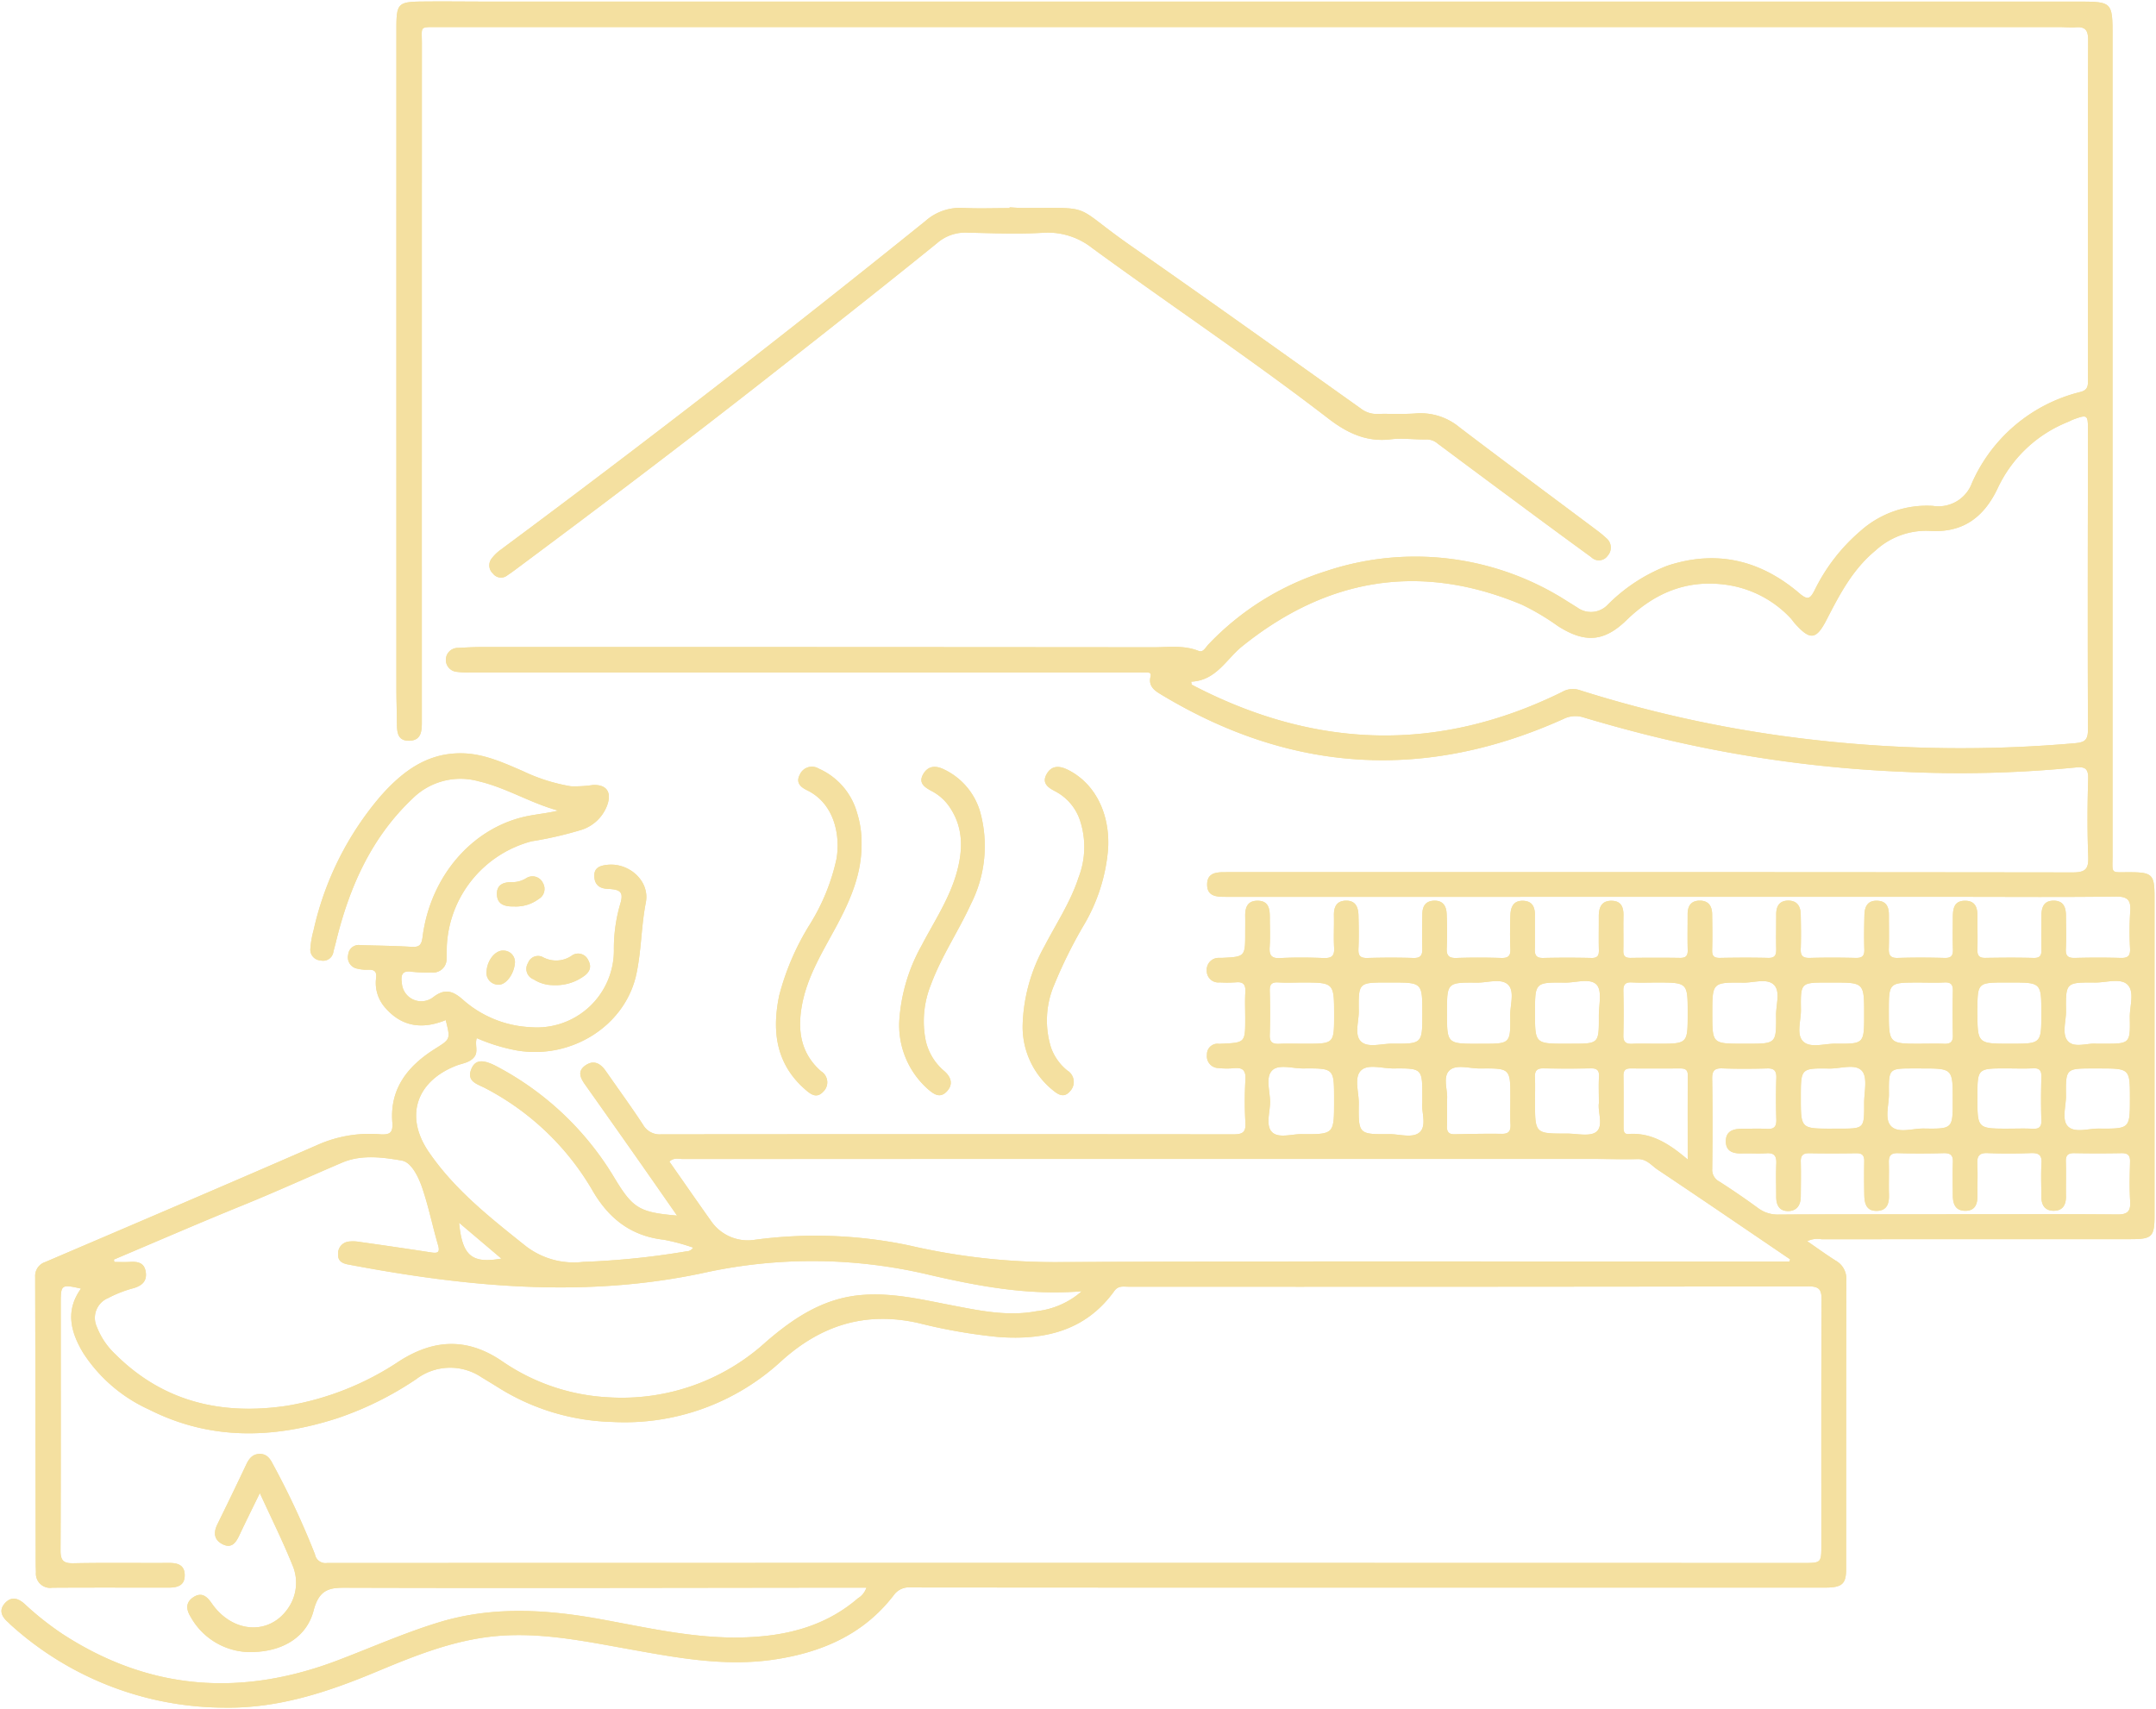 <svg id="グループ_669" data-name="グループ 669" xmlns="http://www.w3.org/2000/svg" xmlns:xlink="http://www.w3.org/1999/xlink" width="254.896" height="202.096" viewBox="0 0 254.896 202.096">
  <defs>
    <clipPath id="clip-path">
      <rect id="長方形_397" data-name="長方形 397" width="254.896" height="202.096" fill="#f4e0a0"/>
    </clipPath>
  </defs>
  <g id="グループ_225" data-name="グループ 225" clip-path="url(#clip-path)">
    <path id="パス_1339" data-name="パス 1339" d="M213.725,146.831c1.18.81,2.261,1.6,3.387,2.31a2.44,2.44,0,0,1,1.229,2.29c-.028,11.4-.015,22.793-.021,34.19,0,1.74-.494,2.165-2.475,2.166q-35.651,0-71.3,0-18.409,0-36.819-.018a2.19,2.19,0,0,0-1.98.888c-3.593,4.7-8.593,6.824-14.262,7.651-5.884.859-11.629-.27-17.38-1.3-5.41-.972-10.81-2.089-16.363-1.379-4.682.6-9,2.364-13.3,4.159-5.733,2.391-11.553,4.3-17.885,4.194A37.832,37.832,0,0,1,1.3,192.163c-.109-.1-.2-.209-.313-.306C.23,191.193-.1,190.428.672,189.6s1.585-.528,2.306.129a35.333,35.333,0,0,0,4.453,3.53c10.32,6.732,21.21,7.455,32.586,3.118,3.943-1.5,7.805-3.215,11.85-4.459,6.325-1.946,12.673-1.571,19.06-.42,5.6,1.01,11.163,2.327,16.9,2.183,5.022-.125,9.738-1.24,13.666-4.632a2.277,2.277,0,0,0,1-1.258H99.878c-19.432.019-38.864.069-58.3.014-2.188-.006-3.7-.161-4.435,2.681-.8,3.1-3.525,4.712-6.768,4.9a8.111,8.111,0,0,1-7.8-4.184c-.518-.848-.577-1.683.36-2.287.988-.638,1.607-.061,2.157.733,2.44,3.528,6.778,3.825,9.005.615a5.28,5.28,0,0,0,.525-5.164c-1.117-2.776-2.457-5.462-3.842-8.489-.9,1.849-1.674,3.4-2.413,4.973-.408.865-.895,1.619-1.979,1.082-1.021-.506-1.114-1.364-.632-2.35,1.153-2.355,2.3-4.714,3.418-7.085.337-.713.759-1.248,1.612-1.252.809,0,1.213.562,1.52,1.181a95.251,95.251,0,0,1,4.993,10.7,1.258,1.258,0,0,0,1.439,1.019q87.227-.025,174.453,0c2.2,0,2.2,0,2.2-2.132,0-9.644-.021-19.287.027-28.93.007-1.224-.22-1.652-1.568-1.65q-40.18.066-80.361.041c-.6,0-1.21-.158-1.693.514-3.39,4.715-8.248,5.827-13.673,5.437a64.384,64.384,0,0,1-9.478-1.653c-6.286-1.415-11.551.262-16.256,4.536A27.3,27.3,0,0,1,72.461,168.2a26.629,26.629,0,0,1-13.51-4.082c-.658-.413-1.326-.811-1.988-1.219a6.647,6.647,0,0,0-7.68.229,38.621,38.621,0,0,1-9.373,4.643c-7.545,2.432-15.018,2.618-22.254-1.05A18.225,18.225,0,0,1,9.9,160.048c-1.481-2.462-2.154-5-.265-7.615-2.322-.526-2.393-.472-2.394,1.71,0,9.741.021,19.482-.025,29.222-.006,1.2.317,1.57,1.539,1.544,3.749-.079,7.5-.015,11.25-.038,1.054-.007,1.889.231,1.893,1.459,0,1.258-.911,1.458-1.918,1.458-4.577,0-9.154-.017-13.731.012a1.683,1.683,0,0,1-1.938-1.834c-.035-.876-.028-1.753-.029-2.629q-.029-16.144-.063-32.288a1.729,1.729,0,0,1,1.213-1.767c10.841-4.64,21.69-9.258,32.494-13.981a15.123,15.123,0,0,1,7.11-1.11c1.083.061,1.51-.158,1.409-1.411-.323-4.021,1.858-6.695,5.056-8.707,1.809-1.139,1.831-1.106,1.255-3.39-2.684,1.09-5.126.854-7.126-1.431a4.417,4.417,0,0,1-1.109-3.511c.1-.834-.2-1.031-.926-1.014a4.7,4.7,0,0,1-1.3-.126,1.357,1.357,0,0,1-1.069-1.659,1.248,1.248,0,0,1,1.445-1.123c2,.06,3.993.079,5.984.2.905.057,1.234-.134,1.36-1.131.924-7.33,6.044-13.131,12.6-14.366,1.131-.213,2.28-.327,3.441-.61-3.254-.878-6.135-2.7-9.4-3.466a8.031,8.031,0,0,0-7.822,2.041c-4.922,4.657-7.5,10.552-9.066,16.994-.091.377-.2.75-.292,1.126a1.219,1.219,0,0,1-1.509,1.021,1.272,1.272,0,0,1-1.212-1.392,10.932,10.932,0,0,1,.371-2.144,36.6,36.6,0,0,1,7.919-15.879c2.558-2.9,5.482-5.13,9.594-5.078,2.6.032,4.909,1.1,7.231,2.1a21.245,21.245,0,0,0,5.675,1.8,14.444,14.444,0,0,0,2.609-.15c1.582-.071,2.23.8,1.72,2.314a4.8,4.8,0,0,1-3,2.965,43.7,43.7,0,0,1-5.957,1.375,13.487,13.487,0,0,0-10.031,12.368c-.016.486,0,.975-.034,1.46a1.584,1.584,0,0,1-1.776,1.682,17.3,17.3,0,0,1-2.334-.083c-1.208-.189-1.3.469-1.17,1.36a2.3,2.3,0,0,0,3.724,1.633c1.357-1.038,2.284-.733,3.437.262a12.95,12.95,0,0,0,8.073,3.3,9.1,9.1,0,0,0,9.832-9.061,18.9,18.9,0,0,1,.694-5.318c.5-1.549.184-1.908-1.417-1.975-1.019-.042-1.56-.523-1.594-1.5-.036-1.033.72-1.258,1.559-1.346,2.552-.268,5.03,1.916,4.534,4.454-.554,2.83-.519,5.72-1.128,8.51-1.338,6.137-7.777,10.129-14.222,8.969a21.448,21.448,0,0,1-4.635-1.437c-.271.8.24,1.61-.337,2.277-.56.645-1.372.7-2.08.972-4.74,1.849-6.14,5.99-3.27,10.193C53.8,140.74,58,144.036,62.2,147.39a9.3,9.3,0,0,0,6.786,1.886,93.432,93.432,0,0,0,12.188-1.243.974.974,0,0,0,.839-.445,23.391,23.391,0,0,0-3.469-.934c-3.914-.445-6.542-2.527-8.474-5.891a31.457,31.457,0,0,0-12.616-12.018c-.9-.489-2.354-.774-1.623-2.38.467-1.027,1.382-1.053,3.03-.166a35.4,35.4,0,0,1,13.81,13.09c2.2,3.651,2.948,4.123,7.435,4.51-1.553-2.227-3.042-4.373-4.542-6.511q-3.14-4.472-6.3-8.932c-.545-.769-1-1.575-.038-2.283,1-.733,1.815-.29,2.46.639,1.469,2.115,2.991,4.195,4.4,6.346a2.254,2.254,0,0,0,2.142,1.134q33.824-.033,67.65,0c1.036,0,1.494-.2,1.425-1.358a43,43,0,0,1,0-5.111c.068-1.149-.366-1.466-1.417-1.349a8.909,8.909,0,0,1-1.751-.018,1.394,1.394,0,0,1-1.381-1.566,1.249,1.249,0,0,1,1.432-1.3c.1,0,.195-.007.292-.012,2.8-.128,2.8-.128,2.8-3.015,0-1.022-.047-2.048.013-3.068.051-.863-.191-1.278-1.131-1.177a15.671,15.671,0,0,1-1.9.008,1.37,1.37,0,0,1-1.529-1.406,1.4,1.4,0,0,1,1.461-1.493c.1-.007.2,0,.292,0,2.791-.131,2.791-.131,2.792-2.981,0-.633.013-1.267,0-1.9-.024-1.043.235-1.888,1.482-1.877,1.282.011,1.425.942,1.427,1.938,0,1.169.06,2.342-.017,3.505-.066.978.175,1.4,1.255,1.338,1.7-.091,3.41-.072,5.112-.006.935.036,1.314-.223,1.254-1.211-.076-1.261.006-2.532-.023-3.8-.023-1.021.3-1.756,1.432-1.772,1.168-.016,1.449.822,1.472,1.775.032,1.314.055,2.632-.006,3.944-.04.849.279,1.081,1.089,1.058,1.8-.05,3.6-.056,5.4,0,.869.027,1.081-.33,1.06-1.114-.038-1.362-.017-2.727.006-4.091.015-.875.344-1.517,1.344-1.567,1.085-.055,1.49.625,1.53,1.543.06,1.361.073,2.729.01,4.089-.042.914.3,1.169,1.175,1.139,1.751-.06,3.508-.055,5.259,0,.817.024,1.126-.223,1.089-1.065-.057-1.312-.043-2.63,0-3.944.029-.946.309-1.781,1.487-1.753,1.151.027,1.432.786,1.417,1.787-.021,1.315.024,2.631-.014,3.945-.022.738.211,1.047.994,1.029q2.848-.064,5.7,0c.746.017.9-.307.879-.958-.032-1.314,0-2.63-.009-3.945,0-1.047.3-1.878,1.526-1.858,1.156.018,1.413.8,1.39,1.8-.031,1.363.014,2.728-.016,4.091-.013.621.2.87.84.862,1.948-.025,3.9-.029,5.844,0,.691.011.947-.225.929-.924-.038-1.411-.007-2.824-.01-4.237,0-.975.391-1.61,1.444-1.609s1.442.674,1.455,1.621c.019,1.412.038,2.826,0,4.237-.02.705.24.926.927.913,1.9-.035,3.8-.045,5.7,0,.829.021.959-.376.946-1.061-.027-1.363,0-2.727,0-4.091,0-.97.385-1.624,1.432-1.623s1.448.682,1.466,1.626c.025,1.363.054,2.729,0,4.09-.036.848.283,1.083,1.092,1.061,1.8-.05,3.6-.044,5.406,0,.748.017,1.044-.216,1.021-.99-.042-1.362-.024-2.727.012-4.09.026-.978.366-1.734,1.54-1.681,1.095.049,1.352.78,1.353,1.7,0,1.315.03,2.631-.01,3.944-.024.78.181,1.147,1.056,1.12,1.849-.059,3.7-.052,5.551,0,.8.021,1-.306.973-1.03-.04-1.265-.016-2.532-.008-3.8.007-.985.129-1.925,1.426-1.933,1.258-.007,1.491.846,1.484,1.88-.01,1.315.027,2.631-.005,3.944-.017.694.243.944.935.933,1.9-.031,3.8-.047,5.7.006.838.023.952-.367.934-1.056-.035-1.314-.016-2.63-.005-3.945.007-.971.276-1.776,1.449-1.773s1.447.8,1.452,1.773c.007,1.315.05,2.632-.013,3.944-.041.857.29,1.077,1.095,1.055q2.7-.074,5.4,0c.814.022,1.131-.224,1.1-1.069a36.486,36.486,0,0,1,.015-4.38c.115-1.386-.293-1.829-1.742-1.809-6.038.083-12.078.034-18.117.034H144.968c-1.07,0-2.213-.043-2.193-1.481s1.2-1.434,2.244-1.435q20.675-.007,41.349-.005,29.369,0,58.736.035c1.5,0,1.9-.391,1.841-1.868-.121-3.063-.1-6.137-.008-9.2.035-1.227-.387-1.458-1.5-1.341a139.717,139.717,0,0,1-20.57.5,149.8,149.8,0,0,1-30.548-4.472c-2.354-.6-4.694-1.251-7.021-1.944a3.158,3.158,0,0,0-2.373.167q-24.49,11.037-47.512-2.832c-.8-.481-1.616-.982-1.33-2.161.144-.593-.344-.469-.638-.479-.778-.027-1.558-.017-2.337-.016q-38.719,0-77.438,0a10.406,10.406,0,0,1-1.6-.074,1.418,1.418,0,0,1,.12-2.831c.924-.045,1.849-.1,2.773-.1q39.742-.008,79.484.028c1.767,0,3.588-.271,5.333.436.526.213.82-.433,1.139-.763a32.609,32.609,0,0,1,13.819-8.646,33.24,33.24,0,0,1,28.563,3.5c.415.254.824.516,1.238.771a2.73,2.73,0,0,0,3.6-.332,20.142,20.142,0,0,1,7.021-4.6c5.845-1.938,11.042-.666,15.63,3.245,1,.849,1.272.663,1.8-.345a21.789,21.789,0,0,1,5.408-7,11.765,11.765,0,0,1,8.587-2.984,4.224,4.224,0,0,0,4.625-2.74A18.95,18.95,0,0,1,246.056,46.4c.856-.234.861-.75.858-1.412-.012-2.678-.005-5.358-.005-8.036,0-10.715-.017-21.429.025-32.144,0-1.126-.3-1.609-1.442-1.525-.629.046-1.265-.02-1.9-.02q-95.848,0-191.7,0c-2.29,0-1.955-.153-1.955,1.944q-.011,39.6-.005,79.192c0,.389,0,.779,0,1.169-.012,1.029-.113,2.042-1.464,2.079-1.392.039-1.47-.972-1.478-2.011-.01-1.363-.063-2.726-.063-4.089q-.006-39.084,0-78.169c0-2.884.194-3.107,3.038-3.135,2.776-.027,5.552.009,8.327.009H245.607c4.211,0,4.212,0,4.212,4.184q0,48.362,0,96.725c0,2.3-.315,2.03,1.986,2.036,2.732.007,2.978.251,2.978,3q0,18.775,0,37.55c0,2.565-.277,2.839-2.846,2.839q-18.263,0-36.527.01a2.674,2.674,0,0,0-1.688.235M140.888,80.665c.021.117.041.234.061.351l.368.192c14.354,7.4,28.821,7.871,43.4.687a2.517,2.517,0,0,1,2.064-.24A145.014,145.014,0,0,0,214.989,87.6a153.994,153.994,0,0,0,30.317.349c1.239-.106,1.61-.363,1.605-1.652-.045-11.831-.011-23.663,0-35.494,0-1.685-.09-1.745-1.713-1.146-.228.083-.44.209-.663.3a15.5,15.5,0,0,0-8.287,7.816c-1.628,3.445-4.122,5.356-8.168,5.055a8.856,8.856,0,0,0-6.282,2.327c-2.679,2.2-4.234,5.165-5.768,8.154-1.235,2.406-1.947,2.511-3.757.489-.195-.217-.35-.47-.553-.678a12.861,12.861,0,0,0-7.771-3.937c-4.582-.582-8.339,1.045-11.6,4.216-2.667,2.592-4.957,2.709-8.117.683a28.4,28.4,0,0,0-4.256-2.524c-12-5.013-22.987-3.165-33.038,4.91-1.913,1.537-3.074,4.063-6.047,4.2m70.719,68.57.1-.259c-5.215-3.541-10.417-7.1-15.658-10.6-.727-.485-1.3-1.283-2.361-1.259-1.847.042-3.7-.02-5.544-.02q-20.588,0-41.176,0-33.088,0-66.175.01c-.5,0-1.066-.2-1.594.305,1.642,2.346,3.271,4.7,4.928,7.032a5.27,5.27,0,0,0,4.992,2.24,53.78,53.78,0,0,1,18.427.643,76.187,76.187,0,0,0,17.76,1.97c27.268-.131,54.537-.06,81.806-.061h4.494m-198.083-.24.053.288c.607,0,1.214.029,1.818-.007.9-.052,1.691.046,1.884,1.125.207,1.155-.456,1.7-1.455,1.985a14.275,14.275,0,0,0-2.984,1.165,2.53,2.53,0,0,0-1.325,3.414,8.753,8.753,0,0,0,2.19,3.236c5.666,5.643,12.575,7.229,20.263,6.087a33.952,33.952,0,0,0,13.3-5.28c4.132-2.642,8.1-2.787,12.216.049A24.291,24.291,0,0,0,71.9,165.281a25.285,25.285,0,0,0,18.746-6.569c3.208-2.768,6.648-5.069,11.029-5.5,3.695-.366,7.249.492,10.825,1.179,3.346.642,6.689,1.365,10.12.71a9.676,9.676,0,0,0,5.33-2.353c-6.283.514-12.094-.584-17.865-1.905a59.7,59.7,0,0,0-26.472-.348c-14.221,3.125-28.339,1.753-42.432-.922-.7-.133-1.2-.442-1.151-1.239a1.414,1.414,0,0,1,1.184-1.453,4.167,4.167,0,0,1,1.294.021c2.839.4,5.677.815,8.512,1.252.762.117,1.092.038.827-.873-.652-2.237-1.113-4.534-1.862-6.736-.444-1.307-1.279-3.052-2.419-3.251-2.281-.4-4.784-.727-7.04.234-3.926,1.672-7.808,3.446-11.764,5.053-5.1,2.074-10.159,4.273-15.235,6.418M230.2,143.642h2.629c5.843,0,11.685-.032,17.527.027,1.225.012,1.621-.36,1.546-1.569-.1-1.552-.052-3.116-.013-4.673.019-.766-.273-1.026-1.025-1.012q-2.774.053-5.55,0c-.755-.016-1.042.238-1.017,1.006.044,1.362-.007,2.726.015,4.09.017,1.042-.4,1.736-1.491,1.717-1.017-.018-1.421-.7-1.419-1.669,0-1.315-.063-2.634.018-3.943.062-1-.337-1.24-1.257-1.207-1.7.06-3.41.069-5.112,0-1-.041-1.262.355-1.219,1.276.059,1.263,0,2.531.014,3.8.008,1.008-.32,1.762-1.462,1.748s-1.442-.813-1.447-1.792c-.007-1.315-.041-2.631.009-3.943.032-.832-.276-1.1-1.1-1.083-1.8.048-3.6.052-5.4,0-.858-.025-1.1.331-1.076,1.118.037,1.265-.021,2.533.018,3.8.033,1.064-.247,1.891-1.455,1.909-1.263.018-1.447-.938-1.465-1.921q-.038-1.971-.005-3.944c.013-.674-.233-.964-.936-.953-1.85.029-3.7.034-5.551,0-.758-.015-1.037.263-1.017,1.018.037,1.362.01,2.726,0,4.089-.005,1.022-.458,1.745-1.532,1.733-1.036-.011-1.375-.758-1.371-1.7,0-1.315-.04-2.631.01-3.943.032-.862-.231-1.255-1.154-1.195-.97.064-1.948-.01-2.92.02-1.058.033-1.909-.252-1.893-1.467s.935-1.448,1.95-1.446c.974,0,1.95-.043,2.92.013.826.047,1.122-.253,1.1-1.083q-.072-2.482,0-4.966c.021-.815-.251-1.126-1.088-1.1-1.751.048-3.507.059-5.257-.005-.937-.034-1.254.242-1.239,1.217.056,3.554.046,7.109.005,10.663a1.56,1.56,0,0,0,.851,1.508q2.329,1.493,4.567,3.13a3.858,3.858,0,0,0,2.43.766c6.622-.027,13.243-.015,19.865-.014m-30.609-6.484c0-3.6-.012-6.784.01-9.971,0-.683-.349-.8-.91-.8-1.943.011-3.886.015-5.829,0-.6-.006-.874.2-.867.839.025,2.04.01,4.08.01,6.121,0,.41.032.843.583.8,2.673-.195,4.753,1.092,7,3.007m-10.5-6.654c0-1.2-.042-2.176.013-3.143.046-.786-.278-1-1.013-.981-1.844.038-3.69.035-5.534,0-.74-.013-1.059.243-1.027,1.007.041.969.01,1.941.01,2.912,0,3.8,0,3.806,3.739,3.794,1.206,0,2.79.391,3.519-.215.868-.721.14-2.37.293-3.376m-31.309-.208V130c0-3.613,0-3.629-3.644-3.6-1.254.009-2.892-.531-3.662.222-.845.827-.249,2.49-.261,3.785-.012,1.2-.538,2.745.227,3.516s2.309.234,3.509.244c3.831.032,3.831.012,3.831-3.87m10.435.172v-.66c0-3.417,0-3.434-3.411-3.408-1.3.01-2.994-.551-3.811.214-.9.845-.272,2.574-.29,3.913-.049,3.651-.017,3.672,3.576,3.64,1.25-.012,2.85.539,3.66-.259s.152-2.412.275-3.438m-14.271-14.23c-.921,0-1.846.041-2.765-.013-.759-.044-1.022.223-1,.99.046,1.745.055,3.494,0,5.239-.029.884.366,1.065,1.129,1.033,1.017-.041,2.038-.009,3.057-.009,3.42,0,3.42,0,3.42-3.4,0-3.842,0-3.842-3.836-3.84m41.948,0c-.971,0-1.944.039-2.912-.013-.775-.042-1.012.262-1,1.011q.061,2.619,0,5.242c-.017.767.276,1.036,1.02,1.008,1.018-.038,2.039-.007,3.058-.007,3.528,0,3.528,0,3.528-3.574,0-3.668,0-3.668-3.7-3.666m52.022,7.24h.8c3.161,0,3.2,0,3.144-3.1-.024-1.34.612-3.068-.3-3.917-.823-.768-2.51-.211-3.814-.22-3.441-.027-3.469-.009-3.427,3.357.016,1.242-.553,2.819.284,3.637.775.758,2.325.128,3.311.239m-76.777,6.6c0,1.221.025,2.195-.008,3.168-.023.686.248.956.937.94,1.849-.043,3.7-.079,5.549-.052.872.013,1.062-.379,1.024-1.151-.051-1.02-.013-2.044-.013-3.067,0-3.523,0-3.546-3.58-3.511-1.249.013-2.854-.545-3.654.26s-.133,2.41-.254,3.412m14.135-6.6h.583c3.236,0,3.246,0,3.231-3.279-.006-1.256.4-2.916-.231-3.661-.746-.874-2.462-.271-3.752-.287-3.564-.043-3.564-.015-3.564,3.531,0,3.7,0,3.7,3.734,3.7m20.9,0h.437c3.443,0,3.462,0,3.432-3.405-.01-1.205.515-2.748-.222-3.529-.806-.854-2.388-.277-3.627-.292-3.693-.043-3.693-.015-3.693,3.655,0,3.57,0,3.57,3.673,3.571m31.521-7.242h-.437c-3.41,0-3.41,0-3.412,3.41,0,3.832,0,3.832,3.892,3.832,3.662,0,3.662,0,3.662-3.58,0-3.662,0-3.662-3.705-3.662m-73.183,0h-.436c-3.386,0-3.415,0-3.371,3.389.016,1.237-.566,2.844.29,3.615.831.747,2.412.22,3.662.229,3.561.027,3.561.009,3.561-3.554,0-3.679,0-3.679-3.706-3.679m62.638,7.239c.922,0,1.846-.03,2.767.01.742.032,1.044-.238,1.027-1q-.055-2.621,0-5.243c.016-.742-.22-1.053-1-1.013-1.017.051-2.039.011-3.059.011-3.514,0-3.514,0-3.514,3.443,0,3.8,0,3.8,3.772,3.8m-10.443-7.239h-.583c-3.158,0-3.19,0-3.142,3.206.019,1.291-.586,2.962.282,3.777.853.8,2.506.234,3.806.248,3.388.034,3.388.011,3.388-3.441,0-3.79,0-3.79-3.752-3.79m-41.839,7.242h.437c3.323,0,3.348,0,3.311-3.358-.014-1.246.551-2.861-.264-3.639s-2.407-.223-3.658-.234c-3.556-.03-3.556-.01-3.556,3.536,0,3.7,0,3.7,3.73,3.7m52.327,2.912h-.873c-2.943,0-2.964,0-2.934,2.993.013,1.3-.545,2.969.228,3.809.85.924,2.562.285,3.893.307,3.426.055,3.427.018,3.427-3.334,0-3.775,0-3.775-3.741-3.774m20.972,0h-.583c-3.275,0-3.3,0-3.264,3.231.014,1.246-.546,2.861.251,3.643s2.4.231,3.651.242c3.657.03,3.657.011,3.657-3.578,0-3.539,0-3.539-3.713-3.539m-10.62,7.124c.923,0,1.847-.04,2.767.012.783.044,1.137-.16,1.1-1.035-.062-1.7-.045-3.4,0-5.1.018-.741-.2-1.054-.983-1.015-1.065.052-2.135.01-3.2.01-3.382,0-3.382,0-3.382,3.436,0,3.69,0,3.69,3.7,3.688m-20.9,0h.875c2.942,0,2.952,0,2.936-2.985-.007-1.305.426-3.014-.229-3.812-.769-.939-2.55-.291-3.887-.312-3.371-.053-3.371-.018-3.371,3.407,0,3.7,0,3.7,3.676,3.7M54.335,144.645c.38,3.922,1.507,4.851,5,4.238l-5-4.238" transform="translate(-0.06 -0.061)" fill="#f4e0a0"/>
    <path id="パス_1340" data-name="パス 1340" d="M213.725,146.831c1.18.81,2.261,1.6,3.387,2.31a2.44,2.44,0,0,1,1.229,2.29c-.028,11.4-.015,22.793-.021,34.19,0,1.74-.494,2.165-2.475,2.166q-35.651,0-71.3,0-18.409,0-36.819-.018a2.19,2.19,0,0,0-1.98.888c-3.593,4.7-8.593,6.824-14.262,7.651-5.884.859-11.629-.27-17.38-1.3-5.41-.972-10.81-2.089-16.363-1.379-4.682.6-9,2.364-13.3,4.159-5.733,2.391-11.553,4.3-17.885,4.194A37.832,37.832,0,0,1,1.3,192.163c-.109-.1-.2-.209-.313-.306C.23,191.193-.1,190.428.672,189.6s1.585-.528,2.306.129a35.333,35.333,0,0,0,4.453,3.53c10.32,6.732,21.21,7.455,32.586,3.118,3.943-1.5,7.805-3.215,11.85-4.459,6.325-1.946,12.673-1.571,19.06-.42,5.6,1.01,11.163,2.327,16.9,2.183,5.022-.125,9.738-1.24,13.666-4.632a2.277,2.277,0,0,0,1-1.258H99.878c-19.432.019-38.864.069-58.3.014-2.188-.006-3.7-.161-4.435,2.681-.8,3.1-3.525,4.712-6.768,4.9a8.111,8.111,0,0,1-7.8-4.184c-.518-.848-.577-1.683.36-2.287.988-.638,1.607-.061,2.157.733,2.44,3.528,6.778,3.825,9.005.615a5.28,5.28,0,0,0,.525-5.164c-1.117-2.776-2.457-5.462-3.842-8.489-.9,1.849-1.674,3.4-2.413,4.973-.408.865-.895,1.619-1.979,1.082-1.021-.506-1.114-1.364-.632-2.35,1.153-2.355,2.3-4.714,3.418-7.085.337-.713.759-1.248,1.612-1.252.809,0,1.213.562,1.52,1.181a95.251,95.251,0,0,1,4.993,10.7,1.258,1.258,0,0,0,1.439,1.019q87.227-.025,174.453,0c2.2,0,2.2,0,2.2-2.132,0-9.644-.021-19.287.027-28.93.007-1.224-.22-1.652-1.568-1.65q-40.18.066-80.361.041c-.6,0-1.21-.158-1.693.514-3.39,4.715-8.248,5.827-13.673,5.437a64.384,64.384,0,0,1-9.478-1.653c-6.286-1.415-11.551.262-16.256,4.536A27.3,27.3,0,0,1,72.461,168.2a26.629,26.629,0,0,1-13.51-4.082c-.658-.413-1.326-.811-1.988-1.219a6.647,6.647,0,0,0-7.68.229,38.621,38.621,0,0,1-9.373,4.643c-7.545,2.432-15.018,2.618-22.254-1.05A18.225,18.225,0,0,1,9.9,160.048c-1.481-2.462-2.154-5-.265-7.615-2.322-.526-2.393-.472-2.394,1.71,0,9.741.021,19.482-.025,29.222-.006,1.2.317,1.57,1.539,1.544,3.749-.079,7.5-.015,11.25-.038,1.054-.007,1.889.231,1.893,1.459,0,1.258-.911,1.458-1.918,1.458-4.577,0-9.154-.017-13.731.012a1.683,1.683,0,0,1-1.938-1.834c-.035-.876-.028-1.753-.029-2.629q-.029-16.144-.063-32.288a1.729,1.729,0,0,1,1.213-1.767c10.841-4.64,21.69-9.258,32.494-13.981a15.123,15.123,0,0,1,7.11-1.11c1.083.061,1.51-.158,1.409-1.411-.323-4.021,1.858-6.695,5.056-8.707,1.809-1.139,1.831-1.106,1.255-3.39-2.684,1.09-5.126.854-7.126-1.431a4.417,4.417,0,0,1-1.109-3.511c.1-.834-.2-1.031-.926-1.014a4.7,4.7,0,0,1-1.3-.126,1.357,1.357,0,0,1-1.069-1.659,1.248,1.248,0,0,1,1.445-1.123c2,.06,3.993.079,5.984.2.905.057,1.234-.134,1.36-1.131.924-7.33,6.044-13.131,12.6-14.366,1.131-.213,2.28-.327,3.441-.61-3.254-.878-6.135-2.7-9.4-3.466a8.031,8.031,0,0,0-7.822,2.041c-4.922,4.657-7.5,10.552-9.066,16.994-.091.377-.2.75-.292,1.126a1.219,1.219,0,0,1-1.509,1.021,1.272,1.272,0,0,1-1.212-1.392,10.932,10.932,0,0,1,.371-2.144,36.6,36.6,0,0,1,7.919-15.879c2.558-2.9,5.482-5.13,9.594-5.078,2.6.032,4.909,1.1,7.231,2.1a21.245,21.245,0,0,0,5.675,1.8,14.444,14.444,0,0,0,2.609-.15c1.582-.071,2.23.8,1.72,2.314a4.8,4.8,0,0,1-3,2.965,43.7,43.7,0,0,1-5.957,1.375,13.487,13.487,0,0,0-10.031,12.368c-.016.486,0,.975-.034,1.46a1.584,1.584,0,0,1-1.776,1.682,17.3,17.3,0,0,1-2.334-.083c-1.208-.189-1.3.469-1.17,1.36a2.3,2.3,0,0,0,3.724,1.633c1.357-1.038,2.284-.733,3.437.262a12.95,12.95,0,0,0,8.073,3.3,9.1,9.1,0,0,0,9.832-9.061,18.9,18.9,0,0,1,.694-5.318c.5-1.549.184-1.908-1.417-1.975-1.019-.042-1.56-.523-1.594-1.5-.036-1.033.72-1.258,1.559-1.346,2.552-.268,5.03,1.916,4.534,4.454-.554,2.83-.519,5.72-1.128,8.51-1.338,6.137-7.777,10.129-14.222,8.969a21.448,21.448,0,0,1-4.635-1.437c-.271.8.24,1.61-.337,2.277-.56.645-1.372.7-2.08.972-4.74,1.849-6.14,5.99-3.27,10.193C53.8,140.74,58,144.036,62.2,147.39a9.3,9.3,0,0,0,6.786,1.886,93.432,93.432,0,0,0,12.188-1.243.974.974,0,0,0,.839-.445,23.391,23.391,0,0,0-3.469-.934c-3.914-.445-6.542-2.527-8.474-5.891a31.457,31.457,0,0,0-12.616-12.018c-.9-.489-2.354-.774-1.623-2.38.467-1.027,1.382-1.053,3.03-.166a35.4,35.4,0,0,1,13.81,13.09c2.2,3.651,2.948,4.123,7.435,4.51-1.553-2.227-3.042-4.373-4.542-6.511q-3.14-4.472-6.3-8.932c-.545-.769-1-1.575-.038-2.283,1-.733,1.815-.29,2.46.639,1.469,2.115,2.991,4.195,4.4,6.346a2.254,2.254,0,0,0,2.142,1.134q33.824-.033,67.65,0c1.036,0,1.494-.2,1.425-1.358a43,43,0,0,1,0-5.111c.068-1.149-.366-1.466-1.417-1.349a8.909,8.909,0,0,1-1.751-.018,1.394,1.394,0,0,1-1.381-1.566,1.249,1.249,0,0,1,1.432-1.3c.1,0,.195-.007.292-.012,2.8-.128,2.8-.128,2.8-3.015,0-1.022-.047-2.048.013-3.068.051-.863-.191-1.278-1.131-1.177a15.671,15.671,0,0,1-1.9.008,1.37,1.37,0,0,1-1.529-1.406,1.4,1.4,0,0,1,1.461-1.493c.1-.007.2,0,.292,0,2.791-.131,2.791-.131,2.792-2.981,0-.633.013-1.267,0-1.9-.024-1.043.235-1.888,1.482-1.877,1.282.011,1.425.942,1.427,1.938,0,1.169.06,2.342-.017,3.505-.066.978.175,1.4,1.255,1.338,1.7-.091,3.41-.072,5.112-.006.935.036,1.314-.223,1.254-1.211-.076-1.261.006-2.532-.023-3.8-.023-1.021.3-1.756,1.432-1.772,1.168-.016,1.449.822,1.472,1.775.032,1.314.055,2.632-.006,3.944-.04.849.279,1.081,1.089,1.058,1.8-.05,3.6-.056,5.4,0,.869.027,1.081-.33,1.06-1.114-.038-1.362-.017-2.727.006-4.091.015-.875.344-1.517,1.344-1.567,1.085-.055,1.49.625,1.53,1.543.06,1.361.073,2.729.01,4.089-.042.914.3,1.169,1.175,1.139,1.751-.06,3.508-.055,5.259,0,.817.024,1.126-.223,1.089-1.065-.057-1.312-.043-2.63,0-3.944.029-.946.309-1.781,1.487-1.753,1.151.027,1.432.786,1.417,1.787-.021,1.315.024,2.631-.014,3.945-.022.738.211,1.047.994,1.029q2.848-.064,5.7,0c.746.017.9-.307.879-.958-.032-1.314,0-2.63-.009-3.945,0-1.047.3-1.878,1.526-1.858,1.156.018,1.413.8,1.39,1.8-.031,1.363.014,2.728-.016,4.091-.013.621.2.87.84.862,1.948-.025,3.9-.029,5.844,0,.691.011.947-.225.929-.924-.038-1.411-.007-2.824-.01-4.237,0-.975.391-1.61,1.444-1.609s1.442.674,1.455,1.621c.019,1.412.038,2.826,0,4.237-.02.705.24.926.927.913,1.9-.035,3.8-.045,5.7,0,.829.021.959-.376.946-1.061-.027-1.363,0-2.727,0-4.091,0-.97.385-1.624,1.432-1.623s1.448.682,1.466,1.626c.025,1.363.054,2.729,0,4.09-.036.848.283,1.083,1.092,1.061,1.8-.05,3.6-.044,5.406,0,.748.017,1.044-.216,1.021-.99-.042-1.362-.024-2.727.012-4.09.026-.978.366-1.734,1.54-1.681,1.095.049,1.352.78,1.353,1.7,0,1.315.03,2.631-.01,3.944-.024.78.181,1.147,1.056,1.12,1.849-.059,3.7-.052,5.551,0,.8.021,1-.306.973-1.03-.04-1.265-.016-2.532-.008-3.8.007-.985.129-1.925,1.426-1.933,1.258-.007,1.491.846,1.484,1.88-.01,1.315.027,2.631-.005,3.944-.017.694.243.944.935.933,1.9-.031,3.8-.047,5.7.006.838.023.952-.367.934-1.056-.035-1.314-.016-2.63-.005-3.945.007-.971.276-1.776,1.449-1.773s1.447.8,1.452,1.773c.007,1.315.05,2.632-.013,3.944-.041.857.29,1.077,1.095,1.055q2.7-.074,5.4,0c.814.022,1.131-.224,1.1-1.069a36.486,36.486,0,0,1,.015-4.38c.115-1.386-.293-1.829-1.742-1.809-6.038.083-12.078.034-18.117.034H144.968c-1.07,0-2.213-.043-2.193-1.481s1.2-1.434,2.244-1.435q20.675-.007,41.349-.005,29.369,0,58.736.035c1.5,0,1.9-.391,1.841-1.868-.121-3.063-.1-6.137-.008-9.2.035-1.227-.387-1.458-1.5-1.341a139.717,139.717,0,0,1-20.57.5,149.8,149.8,0,0,1-30.548-4.472c-2.354-.6-4.694-1.251-7.021-1.944a3.158,3.158,0,0,0-2.373.167q-24.49,11.037-47.512-2.832c-.8-.481-1.616-.982-1.33-2.161.144-.593-.344-.469-.638-.479-.778-.027-1.558-.017-2.337-.016q-38.719,0-77.438,0a10.406,10.406,0,0,1-1.6-.074,1.418,1.418,0,0,1,.12-2.831c.924-.045,1.849-.1,2.773-.1q39.742-.008,79.484.028c1.767,0,3.588-.271,5.333.436.526.213.82-.433,1.139-.763a32.609,32.609,0,0,1,13.819-8.646,33.24,33.24,0,0,1,28.563,3.5c.415.254.824.516,1.238.771a2.73,2.73,0,0,0,3.6-.332,20.142,20.142,0,0,1,7.021-4.6c5.845-1.938,11.042-.666,15.63,3.245,1,.849,1.272.663,1.8-.345a21.789,21.789,0,0,1,5.408-7,11.765,11.765,0,0,1,8.587-2.984,4.224,4.224,0,0,0,4.625-2.74A18.95,18.95,0,0,1,246.056,46.4c.856-.234.861-.75.858-1.412-.012-2.678-.005-5.358-.005-8.036,0-10.715-.017-21.429.025-32.144,0-1.126-.3-1.609-1.442-1.525-.629.046-1.265-.02-1.9-.02q-95.848,0-191.7,0c-2.29,0-1.955-.153-1.955,1.944q-.011,39.6-.005,79.192c0,.389,0,.779,0,1.169-.012,1.029-.113,2.042-1.464,2.079-1.392.039-1.47-.972-1.478-2.011-.01-1.363-.063-2.726-.063-4.089q-.006-39.084,0-78.169c0-2.884.194-3.107,3.038-3.135,2.776-.027,5.552.009,8.327.009H245.607c4.211,0,4.212,0,4.212,4.184q0,48.362,0,96.725c0,2.3-.315,2.03,1.986,2.036,2.732.007,2.978.251,2.978,3q0,18.775,0,37.55c0,2.565-.277,2.839-2.846,2.839q-18.263,0-36.527.01A2.674,2.674,0,0,0,213.725,146.831ZM140.888,80.665c.021.117.041.234.061.351l.368.192c14.354,7.4,28.821,7.871,43.4.687a2.517,2.517,0,0,1,2.064-.24A145.014,145.014,0,0,0,214.989,87.6a153.994,153.994,0,0,0,30.317.349c1.239-.106,1.61-.363,1.605-1.652-.045-11.831-.011-23.663,0-35.494,0-1.685-.09-1.745-1.713-1.146-.228.083-.44.209-.663.3a15.5,15.5,0,0,0-8.287,7.816c-1.628,3.445-4.122,5.356-8.168,5.055a8.856,8.856,0,0,0-6.282,2.327c-2.679,2.2-4.234,5.165-5.768,8.154-1.235,2.406-1.947,2.511-3.757.489-.195-.217-.35-.47-.553-.678a12.861,12.861,0,0,0-7.771-3.937c-4.582-.582-8.339,1.045-11.6,4.216-2.667,2.592-4.957,2.709-8.117.683a28.4,28.4,0,0,0-4.256-2.524c-12-5.013-22.987-3.165-33.038,4.91C145.022,78,143.861,80.53,140.888,80.665Zm70.719,68.57.1-.259c-5.215-3.541-10.417-7.1-15.658-10.6-.727-.485-1.3-1.283-2.361-1.259-1.847.042-3.7-.02-5.544-.02q-20.588,0-41.176,0-33.088,0-66.175.01c-.5,0-1.066-.2-1.594.305,1.642,2.346,3.271,4.7,4.928,7.032a5.27,5.27,0,0,0,4.992,2.24,53.78,53.78,0,0,1,18.427.643,76.187,76.187,0,0,0,17.76,1.97c27.268-.131,54.537-.06,81.806-.061Zm-198.083-.24.053.288c.607,0,1.214.029,1.818-.007.9-.052,1.691.046,1.884,1.125.207,1.155-.456,1.7-1.455,1.985a14.275,14.275,0,0,0-2.984,1.165,2.53,2.53,0,0,0-1.325,3.414,8.753,8.753,0,0,0,2.19,3.236c5.666,5.643,12.575,7.229,20.263,6.087a33.952,33.952,0,0,0,13.3-5.28c4.132-2.642,8.1-2.787,12.216.049A24.291,24.291,0,0,0,71.9,165.281a25.285,25.285,0,0,0,18.746-6.569c3.208-2.768,6.648-5.069,11.029-5.5,3.695-.366,7.249.492,10.825,1.179,3.346.642,6.689,1.365,10.12.71a9.676,9.676,0,0,0,5.33-2.353c-6.283.514-12.094-.584-17.865-1.905a59.7,59.7,0,0,0-26.472-.348c-14.221,3.125-28.339,1.753-42.432-.922-.7-.133-1.2-.442-1.151-1.239a1.414,1.414,0,0,1,1.184-1.453,4.167,4.167,0,0,1,1.294.021c2.839.4,5.677.815,8.512,1.252.762.117,1.092.038.827-.873-.652-2.237-1.113-4.534-1.862-6.736-.444-1.307-1.279-3.052-2.419-3.251-2.281-.4-4.784-.727-7.04.234-3.926,1.672-7.808,3.446-11.764,5.053C23.655,144.651,18.6,146.85,13.525,148.995ZM230.2,143.642h2.629c5.843,0,11.685-.032,17.527.027,1.225.012,1.621-.36,1.546-1.569-.1-1.552-.052-3.116-.013-4.673.019-.766-.273-1.026-1.025-1.012q-2.774.053-5.55,0c-.755-.016-1.042.238-1.017,1.006.044,1.362-.007,2.726.015,4.09.017,1.042-.4,1.736-1.491,1.717-1.017-.018-1.421-.7-1.419-1.669,0-1.315-.063-2.634.018-3.943.062-1-.337-1.24-1.257-1.207-1.7.06-3.41.069-5.112,0-1-.041-1.262.355-1.219,1.276.059,1.263,0,2.531.014,3.8.008,1.008-.32,1.762-1.462,1.748s-1.442-.813-1.447-1.792c-.007-1.315-.041-2.631.009-3.943.032-.832-.276-1.1-1.1-1.083-1.8.048-3.6.052-5.4,0-.858-.025-1.1.331-1.076,1.118.037,1.265-.021,2.533.018,3.8.033,1.064-.247,1.891-1.455,1.909-1.263.018-1.447-.938-1.465-1.921q-.038-1.971-.005-3.944c.013-.674-.233-.964-.936-.953-1.85.029-3.7.034-5.551,0-.758-.015-1.037.263-1.017,1.018.037,1.362.01,2.726,0,4.089-.005,1.022-.458,1.745-1.532,1.733-1.036-.011-1.375-.758-1.371-1.7,0-1.315-.04-2.631.01-3.943.032-.862-.231-1.255-1.154-1.195-.97.064-1.948-.01-2.92.02-1.058.033-1.909-.252-1.893-1.467s.935-1.448,1.95-1.446c.974,0,1.95-.043,2.92.013.826.047,1.122-.253,1.1-1.083q-.072-2.482,0-4.966c.021-.815-.251-1.126-1.088-1.1-1.751.048-3.507.059-5.257-.005-.937-.034-1.254.242-1.239,1.217.056,3.554.046,7.109.005,10.663a1.56,1.56,0,0,0,.851,1.508q2.329,1.493,4.567,3.13a3.858,3.858,0,0,0,2.43.766C216.954,143.629,223.576,143.641,230.2,143.642Zm-30.609-6.484c0-3.6-.012-6.784.01-9.971,0-.683-.349-.8-.91-.8-1.943.011-3.886.015-5.829,0-.6-.006-.874.2-.867.839.025,2.04.01,4.08.01,6.121,0,.41.032.843.583.8C195.259,133.956,197.338,135.243,199.589,137.158Zm-10.5-6.654c0-1.2-.042-2.176.013-3.143.046-.786-.278-1-1.013-.981-1.844.038-3.69.035-5.534,0-.74-.013-1.059.243-1.027,1.007.041.969.01,1.941.01,2.912,0,3.8,0,3.806,3.739,3.794,1.206,0,2.79.391,3.519-.215C189.665,133.16,188.938,131.51,189.091,130.5Zm-31.309-.208V130c0-3.613,0-3.629-3.644-3.6-1.254.009-2.892-.531-3.662.222-.845.827-.249,2.49-.261,3.785-.012,1.2-.538,2.745.227,3.516s2.309.234,3.509.244C157.782,134.2,157.782,134.178,157.782,130.3Zm10.435.172v-.66c0-3.417,0-3.434-3.411-3.408-1.3.01-2.994-.551-3.811.214-.9.845-.272,2.574-.29,3.913-.049,3.651-.017,3.672,3.576,3.64,1.25-.012,2.85.539,3.66-.259S168.094,131.495,168.217,130.469Zm-14.271-14.23c-.921,0-1.846.041-2.765-.013-.759-.044-1.022.223-1,.99.046,1.745.055,3.494,0,5.239-.029.884.366,1.065,1.129,1.033,1.017-.041,2.038-.009,3.057-.009,3.42,0,3.42,0,3.42-3.4C157.782,116.237,157.782,116.237,153.946,116.238Zm41.948,0c-.971,0-1.944.039-2.912-.013-.775-.042-1.012.262-1,1.011q.061,2.619,0,5.242c-.017.767.276,1.036,1.02,1.008,1.018-.038,2.039-.007,3.058-.007,3.528,0,3.528,0,3.528-3.574C199.594,116.237,199.594,116.237,195.894,116.239Zm52.022,7.24h.8c3.161,0,3.2,0,3.144-3.1-.024-1.34.612-3.068-.3-3.917-.823-.768-2.51-.211-3.814-.22-3.441-.027-3.469-.009-3.427,3.357.016,1.242-.553,2.819.284,3.637C245.381,124,246.93,123.369,247.916,123.479Zm-76.777,6.6c0,1.221.025,2.195-.008,3.168-.023.686.248.956.937.94,1.849-.043,3.7-.079,5.549-.052.872.013,1.062-.379,1.024-1.151-.051-1.02-.013-2.044-.013-3.067,0-3.523,0-3.546-3.58-3.511-1.249.013-2.854-.545-3.654.26S171.26,129.073,171.139,130.075Zm14.135-6.6h.583c3.236,0,3.246,0,3.231-3.279-.006-1.256.4-2.916-.231-3.661-.746-.874-2.462-.271-3.752-.287-3.564-.043-3.564-.015-3.564,3.531C181.539,123.479,181.539,123.479,185.273,123.479Zm20.9,0h.437c3.443,0,3.462,0,3.432-3.405-.01-1.205.515-2.748-.222-3.529-.806-.854-2.388-.277-3.627-.292-3.693-.043-3.693-.015-3.693,3.655C202.5,123.478,202.5,123.478,206.173,123.479Zm31.521-7.242h-.437c-3.41,0-3.41,0-3.412,3.41,0,3.832,0,3.832,3.892,3.832,3.662,0,3.662,0,3.662-3.58C241.4,116.237,241.4,116.237,237.695,116.238Zm-73.183,0h-.436c-3.386,0-3.415,0-3.371,3.389.016,1.237-.566,2.844.29,3.615.831.747,2.412.22,3.662.229,3.561.027,3.561.009,3.561-3.554C168.217,116.238,168.217,116.238,164.511,116.238Zm62.638,7.239c.922,0,1.846-.03,2.767.01.742.032,1.044-.238,1.027-1q-.055-2.621,0-5.243c.016-.742-.22-1.053-1-1.013-1.017.051-2.039.011-3.059.011-3.514,0-3.514,0-3.514,3.443C223.378,123.478,223.378,123.478,227.149,123.477Zm-10.443-7.239h-.583c-3.158,0-3.19,0-3.142,3.206.019,1.291-.586,2.962.282,3.777.853.8,2.506.234,3.806.248,3.388.034,3.388.011,3.388-3.441C220.458,116.238,220.458,116.238,216.706,116.238Zm-41.839,7.242h.437c3.323,0,3.348,0,3.311-3.358-.014-1.246.551-2.861-.264-3.639s-2.407-.223-3.658-.234c-3.556-.03-3.556-.01-3.556,3.536C171.136,123.479,171.136,123.479,174.867,123.479Zm52.327,2.912h-.873c-2.943,0-2.964,0-2.934,2.993.013,1.3-.545,2.969.228,3.809.85.924,2.562.285,3.893.307,3.426.055,3.427.018,3.427-3.334C230.934,126.391,230.934,126.391,227.194,126.391Zm20.972,0h-.583c-3.275,0-3.3,0-3.264,3.231.014,1.246-.546,2.861.251,3.643s2.4.231,3.651.242c3.657.03,3.657.011,3.657-3.578C251.879,126.391,251.879,126.391,248.165,126.391Zm-10.62,7.124c.923,0,1.847-.04,2.767.012.783.044,1.137-.16,1.1-1.035-.062-1.7-.045-3.4,0-5.1.018-.741-.2-1.054-.983-1.015-1.065.052-2.135.01-3.2.01-3.382,0-3.382,0-3.382,3.436C233.846,133.518,233.846,133.518,237.546,133.516Zm-20.9,0h.875c2.942,0,2.952,0,2.936-2.985-.007-1.305.426-3.014-.229-3.812-.769-.939-2.55-.291-3.887-.312-3.371-.053-3.371-.018-3.371,3.407C212.965,133.519,212.965,133.519,216.641,133.518ZM54.335,144.645c.38,3.922,1.507,4.851,5,4.238Z" transform="translate(-0.06 -0.061)" fill="#f4e0a0"/>
    <path id="パス_1341" data-name="パス 1341" d="M140,33.264c.486.025.972.071,1.458.072,8.831.013,5.724-.506,12.943,4.521,9.13,6.357,18.175,12.837,27.242,19.284a2.97,2.97,0,0,0,1.9.549c1.508-.033,3.025.057,4.526-.06a7.185,7.185,0,0,1,5.122,1.648c5.412,4.119,10.88,8.165,16.324,12.243a12.337,12.337,0,0,1,1.008.841,1.44,1.44,0,0,1,.18,2.1,1.271,1.271,0,0,1-1.941.164q-4.184-3.047-8.339-6.132-4.92-3.64-9.821-7.3a1.966,1.966,0,0,0-1.311-.487c-1.41.032-2.841-.185-4.229-.015-2.89.354-5.191-.77-7.38-2.456-9.089-7-18.628-13.372-27.887-20.134a8.465,8.465,0,0,0-5.772-1.837c-3.006.187-6.035.052-9.053-.01a5.038,5.038,0,0,0-3.539,1.235c-6.614,5.359-13.308,10.619-20.005,15.873-9.839,7.72-19.809,15.267-29.843,22.732-.313.232-.627.463-.954.674a1.185,1.185,0,0,1-1.7-.189,1.317,1.317,0,0,1-.208-1.736,5.035,5.035,0,0,1,1.135-1.112q25.486-18.928,50.2-38.858a6.156,6.156,0,0,1,4.392-1.542c1.845.092,3.7.021,5.548.021,0-.027,0-.054,0-.08" transform="translate(-20.637 -8.746)" fill="#f4e0a0"/>
    <path id="パス_1342" data-name="パス 1342" d="M140,33.264c.486.025.972.071,1.458.072,8.831.013,5.724-.506,12.943,4.521,9.13,6.357,18.175,12.837,27.242,19.284a2.97,2.97,0,0,0,1.9.549c1.508-.033,3.025.057,4.526-.06a7.185,7.185,0,0,1,5.122,1.648c5.412,4.119,10.88,8.165,16.324,12.243a12.337,12.337,0,0,1,1.008.841,1.44,1.44,0,0,1,.18,2.1,1.271,1.271,0,0,1-1.941.164q-4.184-3.047-8.339-6.132-4.92-3.64-9.821-7.3a1.966,1.966,0,0,0-1.311-.487c-1.41.032-2.841-.185-4.229-.015-2.89.354-5.191-.77-7.38-2.456-9.089-7-18.628-13.372-27.887-20.134a8.465,8.465,0,0,0-5.772-1.837c-3.006.187-6.035.052-9.053-.01a5.038,5.038,0,0,0-3.539,1.235c-6.614,5.359-13.308,10.619-20.005,15.873-9.839,7.72-19.809,15.267-29.843,22.732-.313.232-.627.463-.954.674a1.185,1.185,0,0,1-1.7-.189,1.317,1.317,0,0,1-.208-1.736,5.035,5.035,0,0,1,1.135-1.112q25.486-18.928,50.2-38.858a6.156,6.156,0,0,1,4.392-1.542c1.845.092,3.7.021,5.548.021C140,33.318,140,33.291,140,33.264Z" transform="translate(-20.637 -8.746)" fill="#f4e0a0"/>
    <path id="パス_1343" data-name="パス 1343" d="M144.249,153.055a20.9,20.9,0,0,1,2.623-8.876c1.5-2.878,3.334-5.591,4.2-8.778.73-2.694.741-5.276-.91-7.676a5.8,5.8,0,0,0-2.049-1.819c-.8-.433-1.655-.918-1.047-2,.583-1.041,1.514-1.067,2.521-.554a8.021,8.021,0,0,1,4.215,4.975,15.144,15.144,0,0,1-1.082,10.909c-1.472,3.224-3.486,6.178-4.723,9.521a11.593,11.593,0,0,0-.637,6.573A6.572,6.572,0,0,0,149.569,159c.8.7,1.095,1.564.295,2.409-.815.862-1.556.314-2.263-.306a10.086,10.086,0,0,1-3.352-8.045" transform="translate(-37.929 -32.348)" fill="#f4e0a0"/>
    <path id="パス_1344" data-name="パス 1344" d="M144.249,153.055a20.9,20.9,0,0,1,2.623-8.876c1.5-2.878,3.334-5.591,4.2-8.778.73-2.694.741-5.276-.91-7.676a5.8,5.8,0,0,0-2.049-1.819c-.8-.433-1.655-.918-1.047-2,.583-1.041,1.514-1.067,2.521-.554a8.021,8.021,0,0,1,4.215,4.975,15.144,15.144,0,0,1-1.082,10.909c-1.472,3.224-3.486,6.178-4.723,9.521a11.593,11.593,0,0,0-.637,6.573A6.572,6.572,0,0,0,149.569,159c.8.7,1.095,1.564.295,2.409-.815.862-1.556.314-2.263-.306A10.086,10.086,0,0,1,144.249,153.055Z" transform="translate(-37.929 -32.348)" fill="#f4e0a0"/>
    <path id="パス_1345" data-name="パス 1345" d="M134.587,132.075c.046,3.633-1.369,6.811-3.043,9.919-1.586,2.945-3.37,5.815-3.995,9.173-.555,2.981-.186,5.719,2.26,7.861a1.527,1.527,0,0,1,.235,2.421c-.8.852-1.515.256-2.147-.3-3.435-3.017-3.917-6.864-3.051-11.068a30.209,30.209,0,0,1,3.612-8.406,24.449,24.449,0,0,0,3.171-7.786c.466-2.833-.27-6.544-3.51-8.111-.741-.359-1.343-.887-.825-1.848a1.559,1.559,0,0,1,2.241-.692,8.1,8.1,0,0,1,4.525,5.241,11.622,11.622,0,0,1,.528,3.6" transform="translate(-32.728 -32.348)" fill="#f4e0a0"/>
    <path id="パス_1346" data-name="パス 1346" d="M134.587,132.075c.046,3.633-1.369,6.811-3.043,9.919-1.586,2.945-3.37,5.815-3.995,9.173-.555,2.981-.186,5.719,2.26,7.861a1.527,1.527,0,0,1,.235,2.421c-.8.852-1.515.256-2.147-.3-3.435-3.017-3.917-6.864-3.051-11.068a30.209,30.209,0,0,1,3.612-8.406,24.449,24.449,0,0,0,3.171-7.786c.466-2.833-.27-6.544-3.51-8.111-.741-.359-1.343-.887-.825-1.848a1.559,1.559,0,0,1,2.241-.692,8.1,8.1,0,0,1,4.525,5.241A11.622,11.622,0,0,1,134.587,132.075Z" transform="translate(-32.728 -32.348)" fill="#f4e0a0"/>
    <path id="パス_1347" data-name="パス 1347" d="M164.039,153.484a20.35,20.35,0,0,1,2.6-9.289c1.386-2.668,3.065-5.19,4.005-8.079a9.987,9.987,0,0,0,.184-6.717,6.034,6.034,0,0,0-2.931-3.473c-.831-.429-1.62-.949-1.041-2.009s1.489-1.051,2.511-.546c3.2,1.581,5,5.138,4.775,9.3a20.991,20.991,0,0,1-2.885,9.091,55.3,55.3,0,0,0-3.49,7.046,10.738,10.738,0,0,0-.374,7.42,6.114,6.114,0,0,0,1.921,2.705,1.586,1.586,0,0,1,.345,2.43c-.8.955-1.535.335-2.24-.254a9.637,9.637,0,0,1-3.378-7.629" transform="translate(-43.132 -32.353)" fill="#f4e0a0"/>
    <path id="パス_1348" data-name="パス 1348" d="M164.039,153.484a20.35,20.35,0,0,1,2.6-9.289c1.386-2.668,3.065-5.19,4.005-8.079a9.987,9.987,0,0,0,.184-6.717,6.034,6.034,0,0,0-2.931-3.473c-.831-.429-1.62-.949-1.041-2.009s1.489-1.051,2.511-.546c3.2,1.581,5,5.138,4.775,9.3a20.991,20.991,0,0,1-2.885,9.091,55.3,55.3,0,0,0-3.49,7.046,10.738,10.738,0,0,0-.374,7.42,6.114,6.114,0,0,0,1.921,2.705,1.586,1.586,0,0,1,.345,2.43c-.8.955-1.535.335-2.24-.254A9.637,9.637,0,0,1,164.039,153.484Z" transform="translate(-43.132 -32.353)" fill="#f4e0a0"/>
    <path id="パス_1349" data-name="パス 1349" d="M87.695,156.716a4.285,4.285,0,0,1-2.413-.685,1.323,1.323,0,0,1-.652-1.943,1.252,1.252,0,0,1,1.8-.657,3.262,3.262,0,0,0,3.3-.158,1.3,1.3,0,0,1,1.992.45c.527.921.113,1.56-.679,2.058a5.643,5.643,0,0,1-3.357.935" transform="translate(-22.197 -40.227)" fill="#f4e0a0"/>
    <path id="パス_1350" data-name="パス 1350" d="M87.695,156.716a4.285,4.285,0,0,1-2.413-.685,1.323,1.323,0,0,1-.652-1.943,1.252,1.252,0,0,1,1.8-.657,3.262,3.262,0,0,0,3.3-.158,1.3,1.3,0,0,1,1.992.45c.527.921.113,1.56-.679,2.058A5.643,5.643,0,0,1,87.695,156.716Z" transform="translate(-22.197 -40.227)" fill="#f4e0a0"/>
    <path id="パス_1351" data-name="パス 1351" d="M81.766,144.154c-1.061.023-2.053-.189-2.062-1.477-.009-1.229.946-1.43,1.951-1.4a3.1,3.1,0,0,0,1.509-.464,1.36,1.36,0,0,1,1.984.571,1.381,1.381,0,0,1-.523,1.9,4.5,4.5,0,0,1-2.858.87" transform="translate(-20.957 -36.967)" fill="#f4e0a0"/>
    <path id="パス_1352" data-name="パス 1352" d="M81.766,144.154c-1.061.023-2.053-.189-2.062-1.477-.009-1.229.946-1.43,1.951-1.4a3.1,3.1,0,0,0,1.509-.464,1.36,1.36,0,0,1,1.984.571,1.381,1.381,0,0,1-.523,1.9A4.5,4.5,0,0,1,81.766,144.154Z" transform="translate(-20.957 -36.967)" fill="#f4e0a0"/>
    <path id="パス_1353" data-name="パス 1353" d="M81.4,153.957c-.114,1.409-1.145,2.7-2.03,2.569a1.391,1.391,0,0,1-1.322-1.588c.082-1.33,1.064-2.516,2.017-2.437a1.353,1.353,0,0,1,1.334,1.456" transform="translate(-20.522 -40.098)" fill="#f4e0a0"/>
    <path id="パス_1354" data-name="パス 1354" d="M81.4,153.957c-.114,1.409-1.145,2.7-2.03,2.569a1.391,1.391,0,0,1-1.322-1.588c.082-1.33,1.064-2.516,2.017-2.437A1.353,1.353,0,0,1,81.4,153.957Z" transform="translate(-20.522 -40.098)" fill="#f4e0a0"/>
  </g>
</svg>
